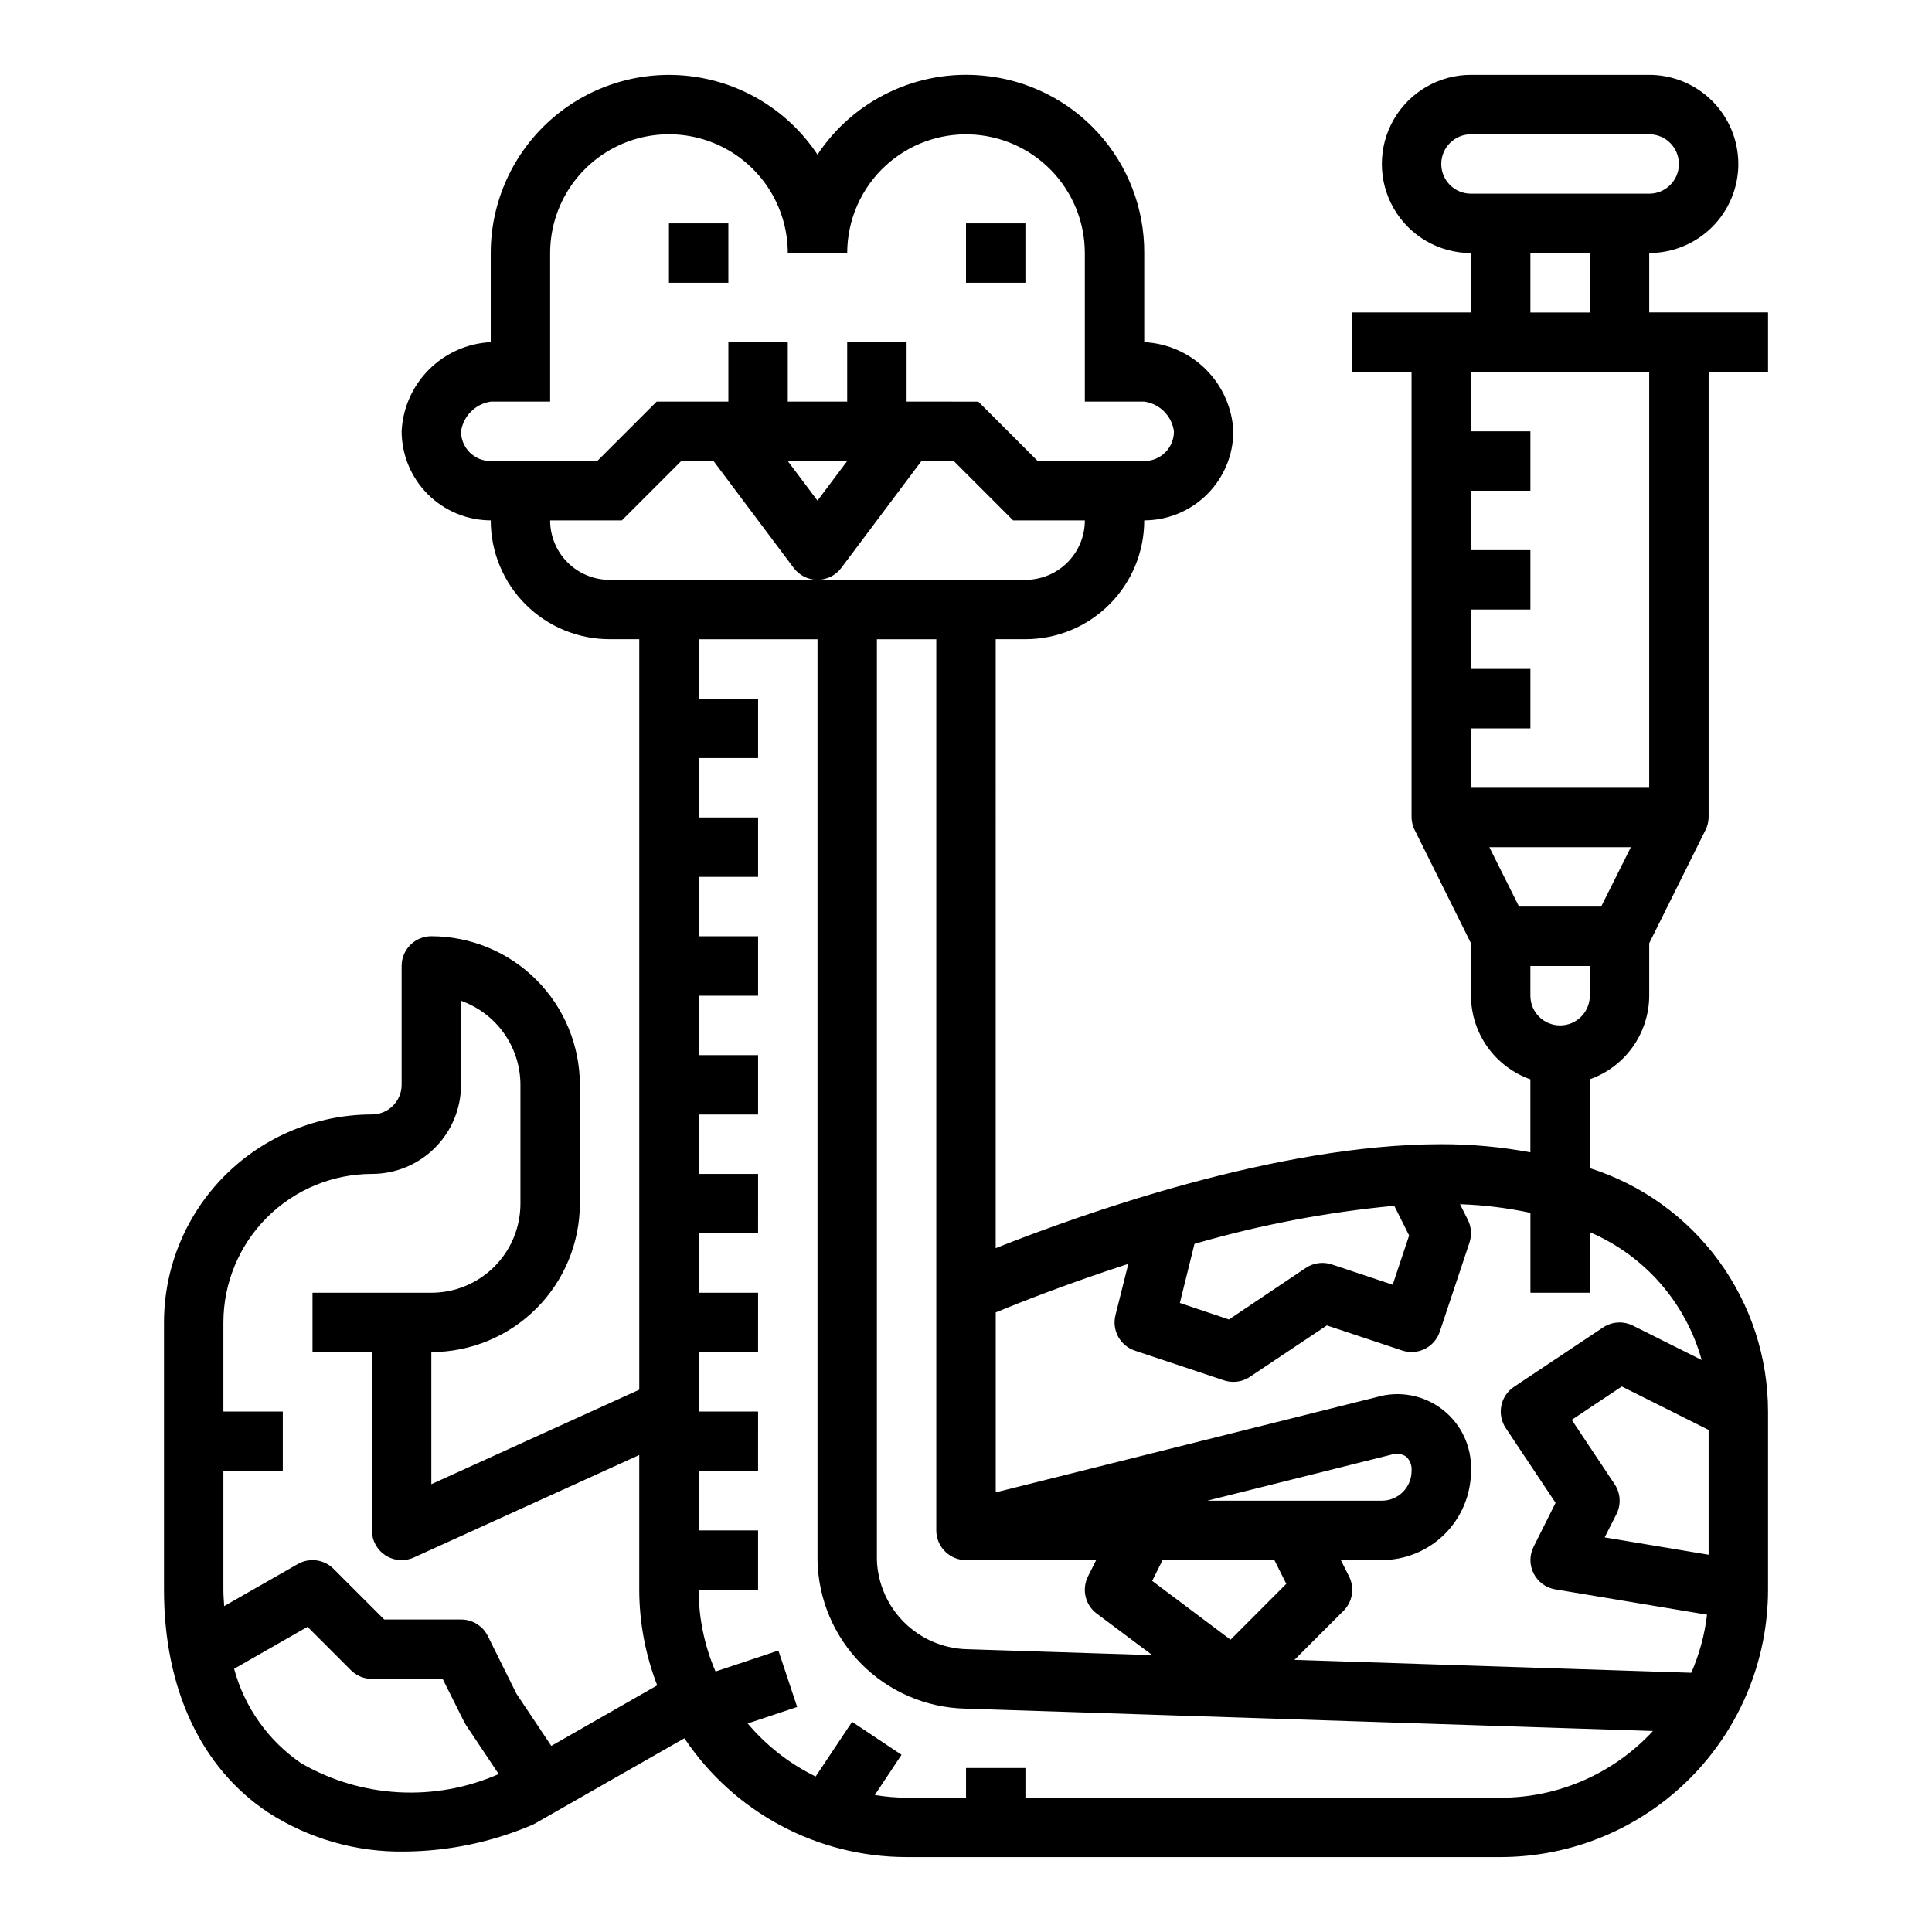 <?xml version="1.0" encoding="UTF-8"?>
<!-- Uploaded to: SVG Repo, www.svgrepo.com, Generator: SVG Repo Mixer Tools -->
<svg fill="#000000" width="800px" height="800px" version="1.1" viewBox="144 144 512 512" xmlns="http://www.w3.org/2000/svg">
 <g>
  <path d="m321.28 203.2h15.742v15.742h-15.742z"/>
  <path d="m400 203.2h15.742v15.742h-15.742z"/>
  <path d="m604.67 187.45c0-6.262-2.488-12.27-6.918-16.699-4.43-4.43-10.434-6.918-16.699-6.918h-47.23c-8.438 0-16.234 4.504-20.453 11.809-4.219 7.309-4.219 16.309 0 23.617 4.219 7.309 12.016 11.809 20.453 11.809v15.742h-31.488v15.742h15.742v118.08c0.023 1.219 0.332 2.414 0.906 3.488l14.84 29.859v13.887c0.02 4.867 1.543 9.609 4.359 13.578 2.82 3.965 6.793 6.965 11.383 8.59v19.348c-7.789-1.449-15.695-2.172-23.617-2.156-43.625 0-95.668 18.641-118.08 27.551l0.004-161.38h7.871c8.352 0 16.359-3.316 22.266-9.223s9.223-13.914 9.223-22.266c6.258-0.016 12.258-2.508 16.684-6.934 4.426-4.426 6.918-10.422 6.934-16.684-0.305-6.164-2.891-11.996-7.258-16.359-4.363-4.363-10.195-6.949-16.359-7.254v-23.617c0.062-11.746-4.281-23.09-12.172-31.789-7.887-8.703-18.75-14.133-30.445-15.223-8.539-0.836-17.145 0.672-24.895 4.359-7.746 3.684-14.344 9.41-19.082 16.562-7.527-11.348-19.586-18.895-33.082-20.703-13.496-1.809-27.117 2.293-37.367 11.258-10.254 8.965-16.137 21.918-16.141 35.535v23.617c-6.164 0.305-11.996 2.891-16.359 7.254-4.367 4.363-6.953 10.195-7.258 16.359 0.016 6.262 2.508 12.258 6.934 16.684s10.426 6.918 16.684 6.934c0 8.352 3.316 16.359 9.223 22.266s13.914 9.223 22.266 9.223h7.871v198.89l-55.105 25.039v-35.004c10.438-0.012 20.441-4.164 27.82-11.543 7.379-7.379 11.527-17.383 11.543-27.816v-31.488c-0.016-10.438-4.164-20.441-11.543-27.82-7.379-7.379-17.383-11.527-27.82-11.543-4.348 0-7.871 3.527-7.871 7.875v31.488c0 2.086-0.828 4.09-2.305 5.566-1.477 1.473-3.481 2.305-5.566 2.305-14.609 0.016-28.617 5.828-38.945 16.156-10.332 10.332-16.145 24.336-16.16 38.945v70.848c0 26.223 9.809 47.23 27.613 59.039l0.004 0.004c10.781 6.953 23.383 10.555 36.211 10.344 11.582-0.098 23.035-2.488 33.691-7.031 0.297-0.125 0.586-0.27 0.867-0.434l39.531-22.559c13.141 19.668 35.23 31.48 58.883 31.488h157.44c18.785-0.023 36.793-7.492 50.074-20.773 13.281-13.285 20.754-31.293 20.773-50.074v-47.234c-0.008-14.371-4.59-28.367-13.078-39.961-8.492-11.598-20.453-20.188-34.152-24.535v-23.543c4.586-1.625 8.562-4.625 11.379-8.59 2.82-3.969 4.344-8.711 4.363-13.578v-13.887l14.84-29.859c0.574-1.074 0.883-2.269 0.906-3.488v-118.08h15.742v-15.746h-31.488v-15.742c6.266 0 12.27-2.488 16.699-6.918 4.43-4.43 6.918-10.434 6.918-16.699zm-144.12 286.19c17.293-5.023 35.02-8.406 52.945-10.098l3.938 7.871-4.352 13.051-16.145-5.383h-0.004c-2.305-0.762-4.832-0.422-6.856 0.918l-20.387 13.676-13.016-4.379zm-186.5-207.46c-2.094 0.012-4.102-0.812-5.582-2.293-1.477-1.48-2.305-3.488-2.289-5.582 0.609-4.066 3.801-7.258 7.871-7.871h15.742v-39.359c0-11.25 6.004-21.645 15.746-27.27 9.742-5.625 21.746-5.625 31.488 0 9.742 5.625 15.742 16.02 15.742 27.27h15.746c0.008-8.875 3.754-17.332 10.32-23.301 6.051-5.496 14.004-8.422 22.172-8.16 8.172 0.262 15.922 3.688 21.609 9.562 5.688 5.871 8.871 13.723 8.875 21.898v39.359h15.742c4.094 0.562 7.309 3.781 7.871 7.871 0.016 2.094-0.812 4.102-2.289 5.582-1.48 1.48-3.488 2.305-5.582 2.293h-28.23l-15.742-15.742-19.004-0.004v-15.742h-15.742v15.742h-15.746v-15.742h-15.742v15.742h-19.004l-15.742 15.742zm94.465 0-7.871 10.492-7.875-10.492zm-144.72 345.09c-8.711-5.961-15.004-14.832-17.754-25.02l19.461-11.125 11.492 11.492v0.004c1.477 1.477 3.477 2.305 5.566 2.305h18.75l5.691 11.391c0.148 0.293 0.316 0.578 0.496 0.852l8.66 12.98c-16.918 7.438-36.367 6.367-52.363-2.879zm66.305-4.59-9.234-13.816-7.606-15.328c-1.34-2.68-4.086-4.367-7.082-4.352h-20.359l-13.438-13.438c-2.504-2.496-6.371-3.016-9.445-1.27l-19.523 11.156c-0.094-1.434-0.211-2.836-0.211-4.32v-31.488h15.742v-15.746h-15.742v-23.617c0.012-10.434 4.16-20.438 11.539-27.816 7.379-7.379 17.383-11.531 27.82-11.543 6.262 0 12.27-2.488 16.699-6.914 4.43-4.43 6.918-10.438 6.918-16.699v-22.273c4.598 1.637 8.582 4.652 11.402 8.641 2.816 3.988 4.336 8.75 4.34 13.633v31.488c0 6.262-2.488 12.27-6.918 16.695-4.426 4.43-10.434 6.918-16.699 6.918h-31.488v15.742h15.742v47.23l0.004 0.004c-0.004 2.68 1.355 5.172 3.609 6.625 2.25 1.449 5.082 1.656 7.519 0.547l59.719-27.145v35.719c0.016 8.66 1.629 17.246 4.762 25.324zm15.438-309.02c-4.176 0-8.18-1.66-11.133-4.613s-4.613-6.957-4.613-11.133h19.004l15.742-15.742h8.551l21.254 28.34v-0.004c1.488 1.984 3.82 3.152 6.297 3.152 2.481 0 4.812-1.168 6.301-3.152l21.254-28.336h8.551l15.742 15.742h19.004c0 4.176-1.66 8.18-4.613 11.133s-6.957 4.613-11.133 4.613zm129.1 273.95 14.738 11.02-49.156-1.574c-6.231-0.172-12.16-2.711-16.586-7.098-4.426-4.383-7.019-10.289-7.25-16.52v-244.03h15.742v236.2c0.012 1.887 0.699 3.711 1.938 5.133 0.211 0.238 0.434 0.465 0.668 0.676 1.391 1.254 3.18 1.973 5.047 2.023h34.715l-2.18 4.352v0.004c-1.699 3.402-0.723 7.535 2.324 9.816zm47.09-14.172 3.148 6.297-14.77 14.801-20.766-15.586 2.754-5.512zm-17.781-15.742 48.711-12.18c1.332-0.457 2.801-0.277 3.981 0.488 1.047 0.984 1.578 2.391 1.441 3.82 0 2.086-0.828 4.09-2.305 5.566-1.477 1.477-3.481 2.305-5.566 2.305zm77.75 78.719h-125.95v-7.871h-15.742v7.871h-15.746c-2.824-0.02-5.644-0.262-8.43-0.715l7.086-10.66-13.098-8.738-9.66 14.492h-0.004c-6.914-3.379-13.051-8.168-18.008-14.059l13.113-4.367-4.977-14.957-16.656 5.559c-2.949-6.84-4.473-14.211-4.473-21.656h15.742l0.004-15.746h-15.746v-15.742h15.742l0.004-15.746h-15.746v-15.742h15.742l0.004-15.746h-15.746v-15.742h15.742l0.004-15.746h-15.746v-15.742h15.742l0.004-15.746h-15.746v-15.742h15.742l0.004-15.746h-15.746v-15.742h15.742l0.004-15.746h-15.746v-15.742h15.742l0.004-15.746h-15.746v-15.742h31.488v244.03c0.188 10.34 4.359 20.207 11.648 27.539 7.285 7.336 17.125 11.57 27.461 11.824l182.29 5.926c-10.387 11.266-25.012 17.68-40.336 17.688zm55.105-64.395-27.551-4.598 3.148-6.211-0.004 0.004c1.258-2.523 1.066-5.527-0.496-7.875l-11.375-17.066 13.266-8.84 23.012 11.512zm-1.852-51.609-18.246-9.125v0.004c-2.523-1.254-5.527-1.066-7.875 0.496l-23.617 15.742 0.004 0.004c-1.738 1.156-2.945 2.957-3.352 5.004-0.41 2.051 0.012 4.176 1.168 5.914l13.211 19.812-5.832 11.66c-1.117 2.234-1.105 4.863 0.031 7.09 1.133 2.227 3.258 3.781 5.723 4.188l40.219 6.707c-0.633 5.312-2.043 10.5-4.18 15.398l-105.16-3.426 13.004-13.004c2.398-2.394 2.992-6.051 1.48-9.082l-2.195-4.356h10.879c6.273-0.012 12.281-2.512 16.711-6.953 4.426-4.441 6.91-10.461 6.906-16.73 0.25-6.281-2.539-12.297-7.492-16.164-4.953-3.867-11.465-5.113-17.496-3.344l-100.96 25.238v-47.684c6.504-2.684 19.309-7.731 35.133-12.863l-3.41 13.609v0.004c-1 3.992 1.242 8.082 5.148 9.383l23.617 7.871c0.801 0.266 1.641 0.402 2.488 0.402 1.555 0 3.074-0.461 4.367-1.324l20.406-13.633 19.973 6.652h-0.004c4.125 1.371 8.578-0.859 9.953-4.984l7.871-23.617v0.004c0.66-1.98 0.512-4.141-0.418-6.008l-2.086-4.172c6.273 0.207 12.52 0.977 18.656 2.289v21.176h15.742l0.004-16.051c14.508 6.203 25.414 18.668 29.637 33.875zm-29.637-96.539c0 4.348-3.527 7.871-7.875 7.871s-7.871-3.523-7.871-7.871v-7.871h15.742zm3.008-23.617h-21.762l-7.871-15.742h37.504zm12.734-31.488h-47.23v-15.742h15.742v-15.746h-15.742v-15.742h15.742v-15.746h-15.742v-15.742h15.742v-15.746h-15.742v-15.742h47.23zm-31.488-125.95v-15.742h15.742v15.742zm-15.742-31.488c-4.348 0-7.875-3.523-7.875-7.871s3.527-7.871 7.875-7.871h47.23c4.348 0 7.871 3.523 7.871 7.871s-3.523 7.871-7.871 7.871z"/>
 </g>
</svg>